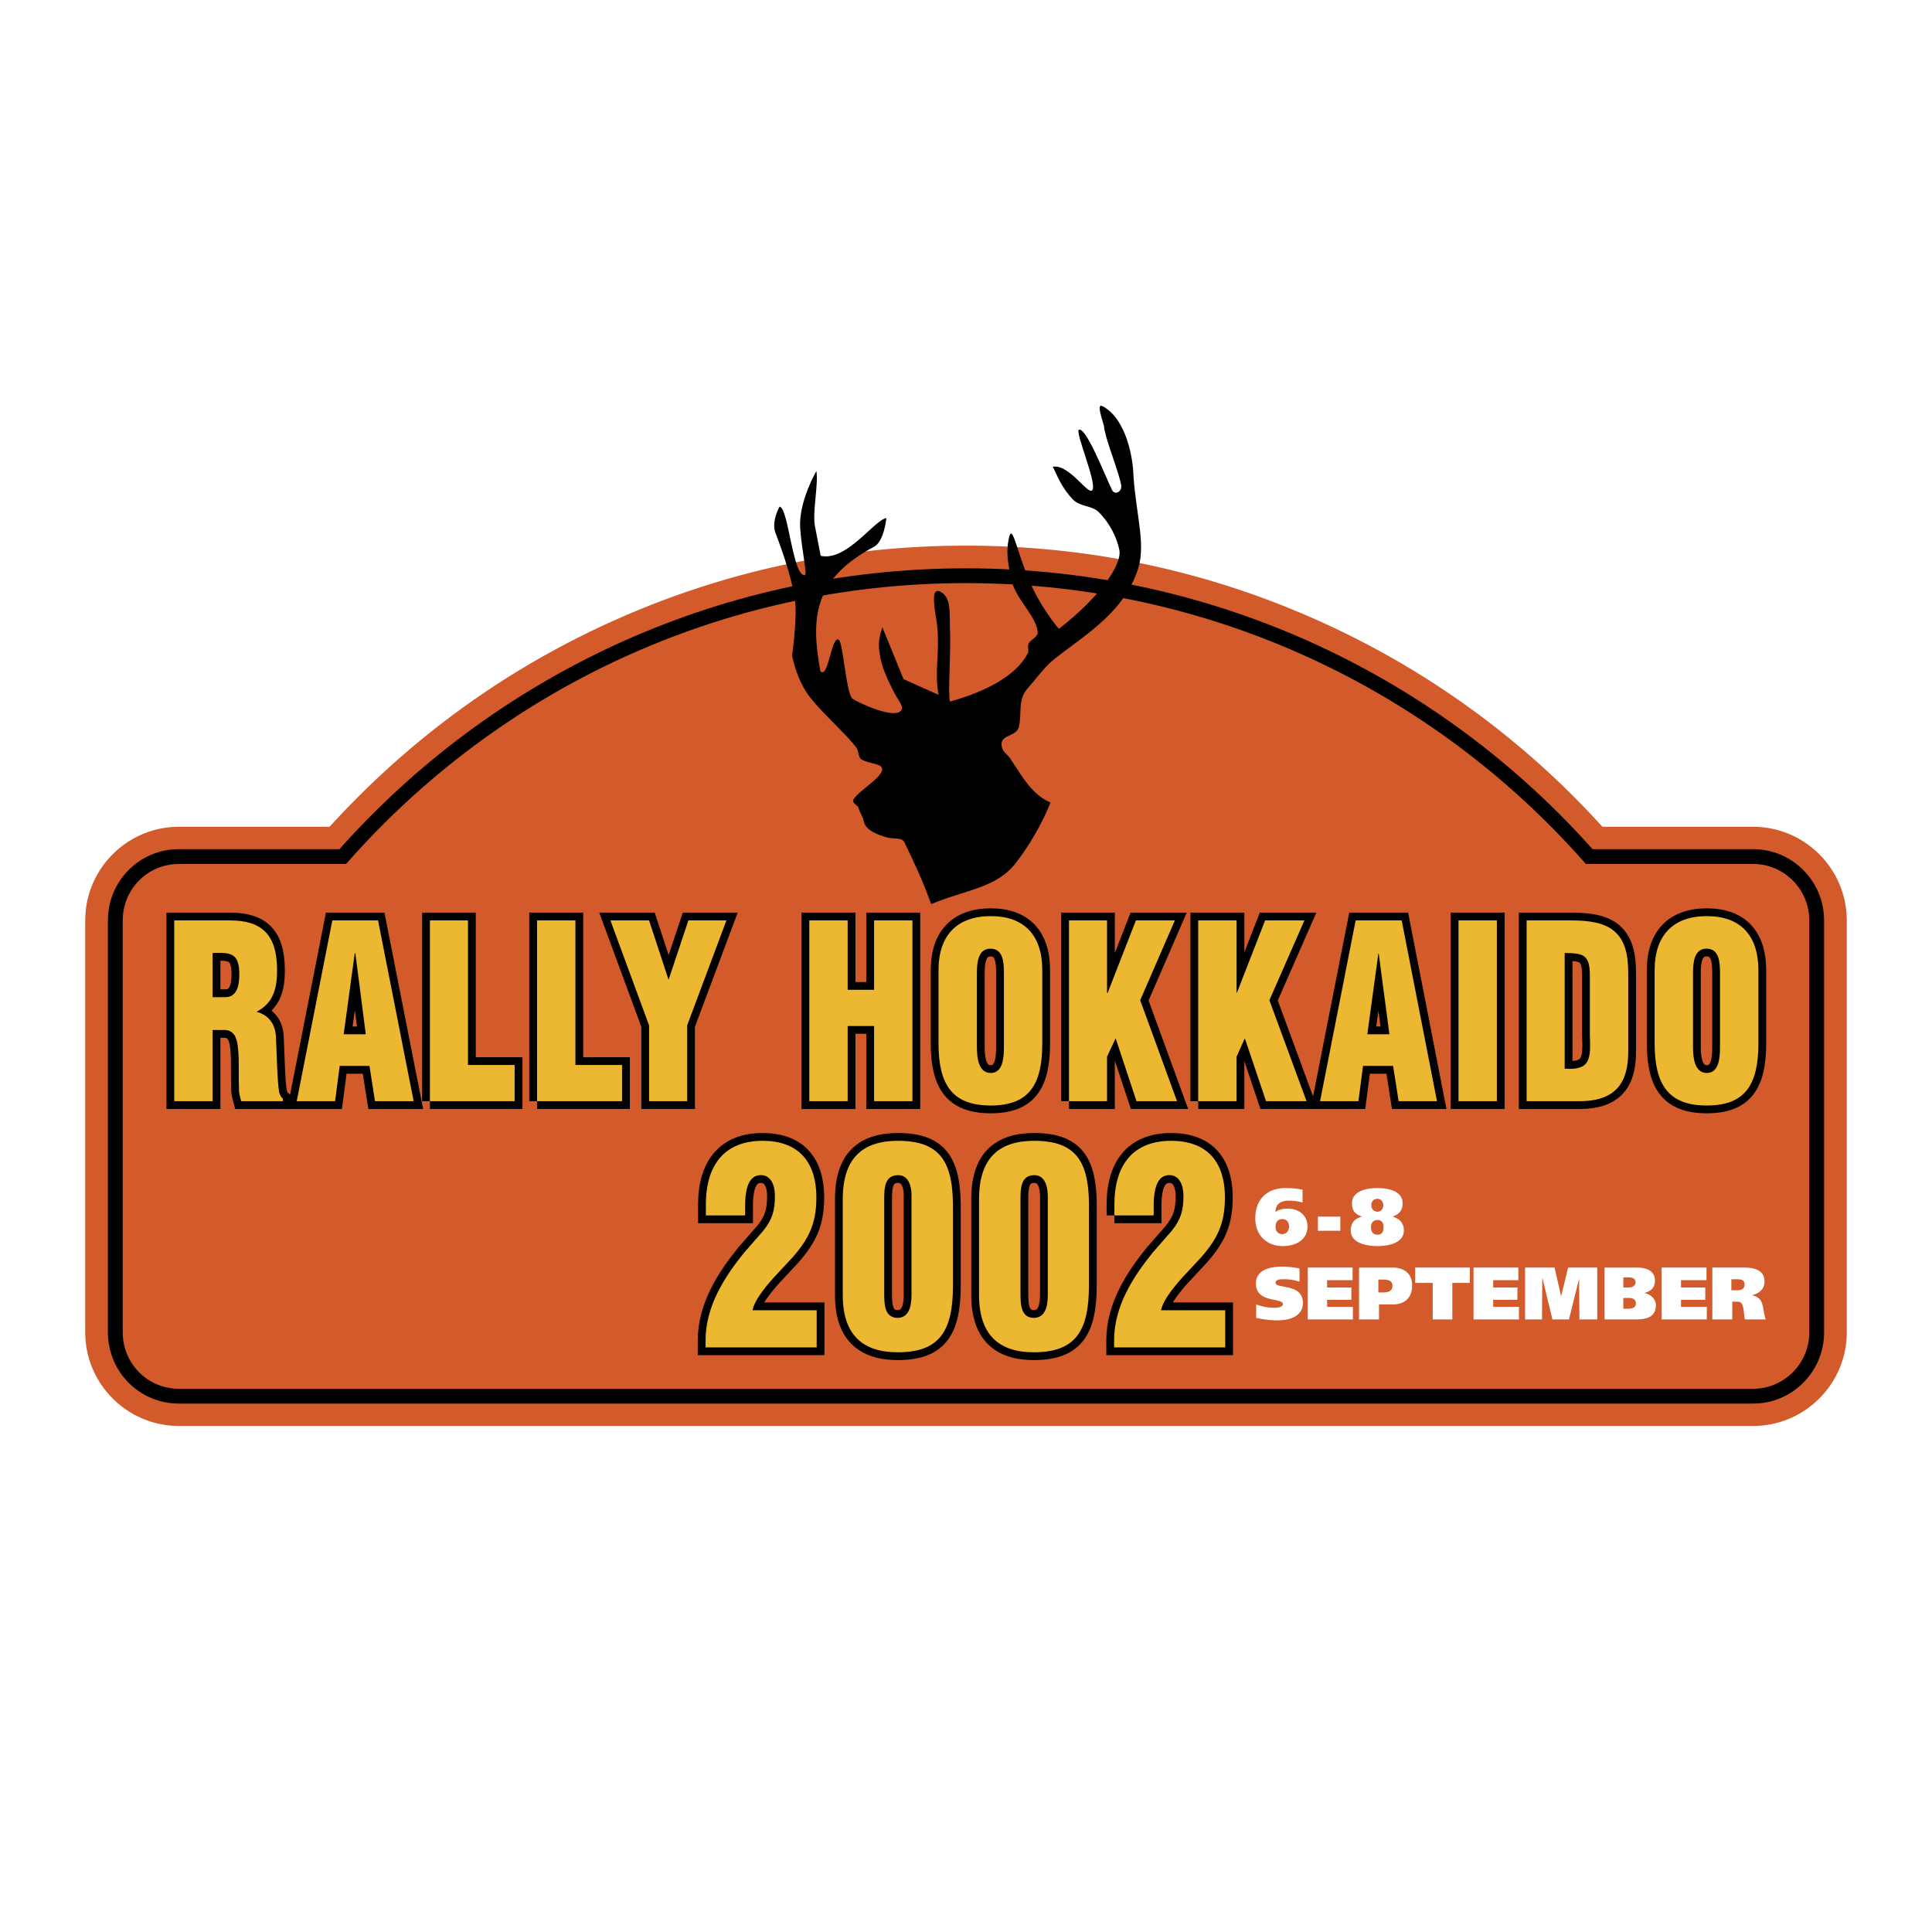 <svg xmlns="http://www.w3.org/2000/svg" width="2500" height="2500" viewBox="0 0 192.756 192.756"><path fill-rule="evenodd" clip-rule="evenodd" fill="#fff" d="M0 0h192.756v192.756H0V0z"/><path d="M60.441 62.279C49.938 67.117 40.689 73.916 32.88 82.49H17.844c-5.145 0-9.34 4.196-9.34 9.34v41.098c0 5.145 4.195 9.34 9.34 9.34h157.068c5.145 0 9.34-4.195 9.34-9.34V91.83c0-5.145-4.195-9.34-9.34-9.34h-15.037a85.047 85.047 0 0 0-27.561-20.211c-11.301-5.206-23.396-7.84-35.952-7.84-12.524 0-24.62 2.634-35.921 7.84z" fill-rule="evenodd" clip-rule="evenodd" fill="#d35b2b"/><path d="M174.912 85.46h-16.354c-15.189-17.18-37.422-28.021-62.196-28.021-24.744 0-46.977 10.841-62.166 28.021H17.844c-3.522 0-6.339 2.848-6.339 6.37v41.098c0 3.521 2.817 6.369 6.339 6.369h157.068c3.49 0 6.34-2.848 6.34-6.369V91.83c0-3.521-2.85-6.37-6.34-6.37z" fill="none" stroke="#010101" stroke-width="1.478" stroke-miterlimit="2.613"/><path d="M85.155 79.765c-.215.368.49.582.521.888.092.429.429.827.49 1.255.184.95 1.409 1.378 2.358 1.654.796.184 1.5-.062 1.746.551 1.011 2.113 1.684 3.491 2.634 6.094 3.399-1.439 6.461-1.592 8.391-4.042 1.379-1.745 2.664-3.98 3.521-6.094-1.807-.766-2.756-2.48-3.857-4.134-.369-.705-.92-.827-1.012-1.47-.244-1.194 1.348-.918 1.686-1.868.367-1.409-.154-2.756.918-3.951.734-.796 1.531-1.96 2.512-2.787 2.877-2.327 6.797-4.501 8.328-8.667 1.041-2.633 0-5.42-.305-9.707-.031-1.623-.645-5.635-3.062-6.952-.705-.397 0 1.439.121 1.991.092 1.195 1.439 4.379 1.715 5.88.123.643-.674 1.103-.949.398-.826-1.746-2.51-6.063-3.246-5.941-.488.092 1.715 5.114 1.348 5.972-.336.827-2.266-2.573-3.98-2.266.398.704.766 1.96 2.021 3.276.766.735 1.744.552 2.51 1.195 1.256 1.225 1.9 2.756 2.113 3.828.307 1.592-2.266 4.961-6.031 7.87-.98-1.133-2.42-3.307-3.186-5.39-1.164-2.879-1.531-5.481-1.869-3.307-.244 1.5.123 2.756.307 3.828.521 2.021 2.451 3.522 2.635 5.175.061.429-.613.766-.828 1.042-.307.367.031.766-.184 1.133-1.01 1.96-3.736 3.675-7.748 4.777-.214-1.071.123-4.808 0-7.533-.03-1.562.092-2.787-.888-3.399-1.286-.735-.429 2.511-.368 3.522.245 2.603-.306 4.471.123 6.737l-3.491-1.562-2.113-5.175c-.061.245-.521 1.317-.276 2.511.123 1.408.919 2.939 1.317 3.736.429.919 1.072 1.592.888 1.929-.429 1.194-4.471-.704-4.931-1.072-.612-.551-.918-5.573-1.347-5.849-.735-.521-1.042 3.981-1.837 3.124-.98-5.359-.674-9.188 5.329-12.403 1.041-.521 1.255-2.878 1.255-2.878-1.225.214-4.012 4.379-6.554 3.767-.184-.98-.367-1.93-.582-3.001-.245-1.409.368-4.165.153-5.451 0 0-1.746 2.97-1.624 5.604.123 2.083.735 4.747.49 4.777-1.225.245-1.653-6.768-2.542-6.829 0 0-.857 1.5-.397 2.634.734 1.959 1.807 4.961 1.99 7.258.092 1.868-.337 4.961-.337 4.961.214 1.164.766 2.848 1.807 4.195 1.47 1.838 3.43 3.461 4.624 5.022.184.276.184.95.46 1.133.857.49 1.99.398 2.082.918.152.857-2.39 2.235-2.849 3.093zM21.213 95.077c1.868-.062 2.664.03 2.664 2.173 0 1.133-.276 2.236-1.378 2.236h-1.286v-4.409zm0 7.687h1.255c.888.061 1.194.766 1.286 1.898.123 1.102.031 2.602.092 4.164.031.367.123.705.215 1.041h4.165v-.244c-.184-.154-.276-.367-.368-.613-.214-1.164-.245-4.256-.337-5.695-.092-1.256-.827-2.082-1.898-2.357v-.031c1.592-.826 2.021-2.205 2.021-4.135 0-3.583-1.562-4.961-4.686-4.961h-5.573v18.037h3.828v-7.104z" fill-rule="evenodd" clip-rule="evenodd" fill="#010101"/><path d="M21.213 95.077c1.868-.062 2.664.03 2.664 2.173 0 1.133-.276 2.236-1.378 2.236h-1.286v-4.409m0 7.687h1.255c.888.061 1.194.766 1.286 1.898.123 1.102.031 2.602.092 4.164.031.367.123.705.215 1.041h4.165v-.244c-.184-.154-.276-.367-.368-.613-.214-1.164-.245-4.256-.337-5.695-.092-1.256-.827-2.082-1.898-2.357v-.031c1.592-.826 2.021-2.205 2.021-4.135 0-3.583-1.562-4.961-4.686-4.961h-5.573v18.037h3.828v-7.104z" fill="none" stroke="#010101" stroke-width="1.555" stroke-miterlimit="2.613"/><path d="M36.494 103.191h-2.205l1.103-8.084h.061l1.041 8.084zm-3.062 6.676l.459-3.521h2.971l.551 3.521h3.858L37.719 91.83h-4.563l-3.552 18.037h3.828z" fill-rule="evenodd" clip-rule="evenodd" fill="#010101"/><path d="M36.494 103.191h-2.205l1.103-8.084h.061l1.041 8.084m-3.062 6.676l.459-3.521h2.971l.551 3.521h3.858L37.719 91.83h-4.563l-3.552 18.037h3.828z" fill="none" stroke="#010101" stroke-width="1.555" stroke-miterlimit="2.613"/><path fill-rule="evenodd" clip-rule="evenodd" fill="#010101" stroke="#010101" stroke-width="1.555" stroke-miterlimit="2.613" d="M42.894 109.867V91.83h3.797v14.424h4.655v3.613h-8.452zM53.582 109.867V91.83h3.828v14.424h4.654v3.613h-8.482zM66.688 97.709h.031l1.96-5.879h3.797l-3.919 10.473v7.564h-3.798v-7.564L60.901 91.83h3.858l1.929 5.879zM80.745 109.867V91.83h3.828v6.922h2.634V91.83h3.827v18.037h-3.827v-7.502h-2.634v7.502h-3.828z"/><path d="M100.16 104.479c0 1.041-.092 2.572-1.316 2.572s-1.379-1.531-1.379-2.572v-7.412c0-1.102.154-2.419 1.348-2.419 1.256 0 1.348 1.317 1.348 2.419v7.412h-.001zm3.828-7.688c0-3.491-1.807-5.389-5.145-5.389-3.338 0-5.207 1.898-5.207 5.389v7.318c0 4.074 1.348 6.188 5.207 6.188 3.857 0 5.145-2.113 5.145-6.188v-7.318z" fill-rule="evenodd" clip-rule="evenodd" fill="#010101"/><path d="M100.16 104.479c0 1.041-.092 2.572-1.316 2.572s-1.379-1.531-1.379-2.572v-7.412c0-1.102.154-2.419 1.348-2.419 1.256 0 1.348 1.317 1.348 2.419v7.412m3.827-7.688c0-3.491-1.807-5.389-5.145-5.389-3.338 0-5.207 1.898-5.207 5.389v7.318c0 4.074 1.348 6.188 5.207 6.188 3.857 0 5.145-2.113 5.145-6.188v-7.318z" fill="none" stroke="#010101" stroke-width="1.555" stroke-miterlimit="2.613"/><path fill-rule="evenodd" clip-rule="evenodd" fill="#010101" stroke="#010101" stroke-width="1.555" stroke-miterlimit="2.613" d="M106.652 109.867V91.83h3.797v7.227h.063l2.816-7.227h3.889l-3.459 7.963 3.674 10.074h-4.043l-2.082-6.277-.858 1.838v4.439h-3.797zM119.545 109.867V91.83h3.828v7.227h.031l2.817-7.227h3.92l-3.493 7.963 3.707 10.074h-4.043l-2.113-6.277-.826 1.838v4.439h-3.828z"/><path d="M138.623 103.191h-2.205l1.104-8.084h.029l1.072 8.084zm-3.094 6.676l.461-3.521h3l.551 3.521h3.828l-3.521-18.037h-4.594l-3.551 18.037h3.826z" fill-rule="evenodd" clip-rule="evenodd" fill="#010101"/><path d="M138.623 103.191h-2.205l1.104-8.084h.029l1.072 8.084m-3.094 6.676l.461-3.521h3l.551 3.521h3.828l-3.521-18.037h-4.594l-3.551 18.037h3.826z" fill="none" stroke="#010101" stroke-width="1.555" stroke-miterlimit="2.613"/><path fill-rule="evenodd" clip-rule="evenodd" fill="#010101" stroke="#010101" stroke-width="1.555" stroke-miterlimit="2.613" d="M145.514 109.867V91.83h3.828v18.037h-3.828z"/><path d="M156.109 95.077c1.867.03 2.512.153 2.512 2.265v5.91c.092 2.42.061 3.553-2.512 3.369V95.077zm1.348 14.79c1.164 0 2.357-.123 3.367-.826 1.104-.766 1.594-2.113 1.625-3.92v-7.992c0-1.747-.246-3.492-1.717-4.472-1.225-.796-2.908-.827-4.287-.827h-4.133v18.037h5.145z" fill-rule="evenodd" clip-rule="evenodd" fill="#010101"/><path d="M156.109 95.077c1.867.03 2.512.153 2.512 2.265v5.91c.092 2.42.061 3.553-2.512 3.369V95.077m1.348 14.79c1.164 0 2.357-.123 3.367-.826 1.104-.766 1.594-2.113 1.625-3.92v-7.992c0-1.747-.246-3.492-1.717-4.472-1.225-.796-2.908-.827-4.287-.827h-4.133v18.037h5.145z" fill="none" stroke="#010101" stroke-width="1.555" stroke-miterlimit="2.613"/><path d="M171.604 104.479c0 1.041-.092 2.572-1.316 2.572s-1.377-1.531-1.377-2.572v-7.412c0-1.102.152-2.419 1.348-2.419 1.254 0 1.346 1.317 1.346 2.419v7.412h-.001zm3.83-7.688c0-3.491-1.809-5.389-5.146-5.389s-5.205 1.898-5.205 5.389v7.318c0 4.074 1.348 6.188 5.205 6.188 3.859 0 5.146-2.113 5.146-6.188v-7.318z" fill-rule="evenodd" clip-rule="evenodd" fill="#010101"/><path d="M171.604 104.479c0 1.041-.092 2.572-1.316 2.572s-1.377-1.531-1.377-2.572v-7.412c0-1.102.152-2.419 1.348-2.419 1.254 0 1.346 1.317 1.346 2.419v7.412m3.829-7.688c0-3.491-1.809-5.389-5.146-5.389s-5.205 1.898-5.205 5.389v7.318c0 4.074 1.348 6.188 5.205 6.188 3.859 0 5.146-2.113 5.146-6.188v-7.318z" fill="none" stroke="#010101" stroke-width="1.555" stroke-miterlimit="2.613"/><path d="M70.424 121.26v-1.072c0-4.043 1.93-6.369 5.666-6.369 3.338 0 5.359 1.838 5.359 5.664 0 2.572-.735 4.074-2.328 5.912l-1.592 1.715c-.674.703-2.236 2.449-2.45 3.613h6.4v3.705H70.394v-.705c0-3.398 1.898-6.338 3.858-8.758l1.898-2.174c.888-1.104 1.164-1.99 1.164-3.492 0-1.041-.398-2.143-1.531-2.051-1.316.092-1.439 1.99-1.439 3.031v.98h-3.92v.001z" fill-rule="evenodd" clip-rule="evenodd" fill="#010101" stroke="#010101" stroke-width="1.555" stroke-miterlimit="2.613"/><path d="M90.942 128.885c0 .734.061 2.541-1.347 2.604-1.378 0-1.378-1.379-1.378-2.604v-9.248c0-1.133.061-2.389 1.378-2.389 1.5 0 1.347 2.113 1.347 2.389v9.248zm-6.859.336c0 3.982 2.021 5.697 5.482 5.697 4.226 0 5.512-2.174 5.512-6.676v-7.412c.061-4.623-1.011-7.012-5.481-7.012-3.522 0-5.513 1.715-5.513 5.818v9.585z" fill-rule="evenodd" clip-rule="evenodd" fill="#010101"/><path d="M90.942 128.885c0 .734.061 2.541-1.347 2.604-1.378 0-1.378-1.379-1.378-2.604v-9.248c0-1.133.061-2.389 1.378-2.389 1.5 0 1.347 2.113 1.347 2.389v9.248m-6.859.336c0 3.982 2.021 5.697 5.482 5.697 4.226 0 5.512-2.174 5.512-6.676v-7.412c.061-4.623-1.011-7.012-5.481-7.012-3.522 0-5.513 1.715-5.513 5.818v9.585z" fill="none" stroke="#010101" stroke-width="1.555" stroke-miterlimit="2.613"/><path d="M104.539 128.885c0 .734.061 2.541-1.348 2.604-1.377 0-1.377-1.379-1.377-2.604v-9.248c0-1.133.061-2.389 1.377-2.389 1.471 0 1.348 2.113 1.348 2.389v9.248zm-6.859.336c0 3.982 2.021 5.697 5.451 5.697 4.227 0 5.512-2.174 5.512-6.676v-7.412c.092-4.623-1.01-7.012-5.451-7.012-3.521 0-5.512 1.715-5.512 5.818v9.585z" fill-rule="evenodd" clip-rule="evenodd" fill="#010101"/><path d="M104.539 128.885c0 .734.061 2.541-1.348 2.604-1.377 0-1.377-1.379-1.377-2.604v-9.248c0-1.133.061-2.389 1.377-2.389 1.471 0 1.348 2.113 1.348 2.389v9.248m-6.859.336c0 3.982 2.021 5.697 5.451 5.697 4.227 0 5.512-2.174 5.512-6.676v-7.412c.092-4.623-1.01-7.012-5.451-7.012-3.521 0-5.512 1.715-5.512 5.818v9.585z" fill="none" stroke="#010101" stroke-width="1.555" stroke-miterlimit="2.613"/><path d="M111.184 121.26v-1.072c0-4.043 1.93-6.369 5.666-6.369 3.338 0 5.359 1.838 5.359 5.664 0 2.572-.734 4.074-2.328 5.912l-1.592 1.715c-.674.703-2.236 2.449-2.449 3.613h6.4v3.705h-11.086v-.705c0-3.398 1.898-6.338 3.857-8.758l1.9-2.174c.887-1.104 1.162-1.99 1.162-3.492 0-1.041-.398-2.143-1.531-2.051-1.316.092-1.439 1.99-1.439 3.031v.98h-3.919v.001z" fill-rule="evenodd" clip-rule="evenodd" fill="#010101" stroke="#010101" stroke-width="1.555" stroke-miterlimit="2.613"/><path d="M21.213 95.077c1.868-.062 2.664.03 2.664 2.173 0 1.133-.276 2.236-1.378 2.236h-1.286v-4.409zm0 7.687h1.255c.888.061 1.194.766 1.286 1.898.123 1.102.031 2.602.092 4.164.031.367.123.705.215 1.041h4.165v-.244c-.184-.154-.276-.367-.368-.613-.214-1.164-.245-4.256-.337-5.695-.092-1.256-.827-2.082-1.898-2.357v-.031c1.592-.826 2.021-2.205 2.021-4.135 0-3.583-1.562-4.961-4.686-4.961h-5.573v18.037h3.828v-7.104zM36.494 103.191h-2.205l1.103-8.084h.061l1.041 8.084zm-3.062 6.676l.459-3.521h2.971l.551 3.521h3.858L37.719 91.83h-4.563l-3.552 18.037h3.828zM42.894 109.867V91.83h3.797v14.424h4.655v3.613h-8.452zM53.582 109.867V91.83h3.828v14.424h4.654v3.613h-8.482zM66.688 97.709h.031l1.96-5.879h3.797l-3.919 10.473v7.564h-3.798v-7.564L60.901 91.83h3.858l1.929 5.879zM80.745 109.867V91.83h3.828v6.922h2.634V91.83h3.827v18.037h-3.827v-7.502h-2.634v7.502h-3.828zM100.16 104.479c0 1.041-.092 2.572-1.316 2.572s-1.379-1.531-1.379-2.572v-7.412c0-1.102.154-2.419 1.348-2.419 1.256 0 1.348 1.317 1.348 2.419v7.412h-.001zm3.828-7.688c0-3.491-1.807-5.389-5.145-5.389-3.338 0-5.207 1.898-5.207 5.389v7.318c0 4.074 1.348 6.188 5.207 6.188 3.857 0 5.145-2.113 5.145-6.188v-7.318zM106.652 109.867V91.83h3.797v7.227h.063l2.816-7.227h3.889l-3.459 7.963 3.674 10.074h-4.043l-2.082-6.277-.858 1.838v4.439h-3.797zM119.545 109.867V91.83h3.828v7.227h.031l2.817-7.227h3.92l-3.493 7.963 3.707 10.074h-4.043l-2.113-6.277-.826 1.838v4.439h-3.828zM138.623 103.191h-2.205l1.104-8.084h.029l1.072 8.084zm-3.094 6.676l.461-3.521h3l.551 3.521h3.828l-3.521-18.037h-4.594l-3.551 18.037h3.826zM145.514 109.867V91.83h3.828v18.037h-3.828zM156.109 95.077c1.867.03 2.512.153 2.512 2.265v5.91c.092 2.42.061 3.553-2.512 3.369V95.077zm1.348 14.79c1.164 0 2.357-.123 3.367-.826 1.104-.766 1.594-2.113 1.625-3.92v-7.992c0-1.747-.246-3.492-1.717-4.472-1.225-.796-2.908-.827-4.287-.827h-4.133v18.037h5.145zM171.604 104.479c0 1.041-.092 2.572-1.316 2.572s-1.377-1.531-1.377-2.572v-7.412c0-1.102.152-2.419 1.348-2.419 1.254 0 1.346 1.317 1.346 2.419v7.412h-.001zm3.83-7.688c0-3.491-1.809-5.389-5.146-5.389s-5.205 1.898-5.205 5.389v7.318c0 4.074 1.348 6.188 5.205 6.188 3.859 0 5.146-2.113 5.146-6.188v-7.318zM70.424 121.26v-1.072c0-4.043 1.93-6.369 5.666-6.369 3.338 0 5.359 1.838 5.359 5.664 0 2.572-.735 4.074-2.328 5.912l-1.592 1.715c-.674.703-2.236 2.449-2.45 3.613h6.4v3.705H70.394v-.705c0-3.398 1.898-6.338 3.858-8.758l1.898-2.174c.888-1.104 1.164-1.99 1.164-3.492 0-1.041-.398-2.143-1.531-2.051-1.316.092-1.439 1.99-1.439 3.031v.98h-3.92v.001zM90.942 128.885c0 .734.061 2.541-1.347 2.604-1.378 0-1.378-1.379-1.378-2.604v-9.248c0-1.133.061-2.389 1.378-2.389 1.5 0 1.347 2.113 1.347 2.389v9.248zm-6.859.336c0 3.982 2.021 5.697 5.482 5.697 4.226 0 5.512-2.174 5.512-6.676v-7.412c.061-4.623-1.011-7.012-5.481-7.012-3.522 0-5.513 1.715-5.513 5.818v9.585zM104.539 128.885c0 .734.061 2.541-1.348 2.604-1.377 0-1.377-1.379-1.377-2.604v-9.248c0-1.133.061-2.389 1.377-2.389 1.471 0 1.348 2.113 1.348 2.389v9.248zm-6.859.336c0 3.982 2.021 5.697 5.451 5.697 4.227 0 5.512-2.174 5.512-6.676v-7.412c.092-4.623-1.01-7.012-5.451-7.012-3.521 0-5.512 1.715-5.512 5.818v9.585zM111.184 121.26v-1.072c0-4.043 1.93-6.369 5.666-6.369 3.338 0 5.359 1.838 5.359 5.664 0 2.572-.734 4.074-2.328 5.912l-1.592 1.715c-.674.703-2.236 2.449-2.449 3.613h6.4v3.705h-11.086v-.705c0-3.398 1.898-6.338 3.857-8.758l1.9-2.174c.887-1.104 1.162-1.99 1.162-3.492 0-1.041-.398-2.143-1.531-2.051-1.316.092-1.439 1.99-1.439 3.031v.98h-3.919v.001z" fill-rule="evenodd" clip-rule="evenodd" fill="#ecb731"/><path d="M128.609 122.361c0 .43-.246.766-.674.766-.459 0-.674-.336-.674-.703 0-.49.215-.797.674-.797.428 0 .674.307.674.734zm1.348-3.673c-.398-.062-.857-.154-1.715-.154-1.746 0-3.002 1.043-3.002 3.033 0 1.623 1.104 2.756 2.756 2.756 1.227 0 2.451-.582 2.451-1.961 0-1.164-.949-1.775-1.93-1.775-.613 0-1.012.123-1.256.336-.031-.887.674-1.133 1.287-1.133.703 0 1.01.092 1.408.184v-1.286h.001zM131.488 121.383h2.235v1.408h-2.235v-1.408zM138.041 122.424c0 .428-.152.766-.611.766-.461 0-.645-.338-.645-.736s.184-.734.645-.734c.459-.001.611.335.611.704zm-3.277.336c0 1.225 1.471 1.562 2.666 1.562 1.193 0 2.633-.338 2.633-1.562 0-.797-.49-1.193-1.133-1.377.611-.215 1.01-.582 1.01-1.318 0-1.193-1.316-1.531-2.51-1.531-1.195 0-2.543.338-2.543 1.531 0 .736.338 1.104 1.012 1.318-.706.183-1.135.58-1.135 1.377zm2.052-2.541c0-.338.215-.613.613-.613.336 0 .582.275.582.643 0 .369-.246.645-.582.645-.398-.033-.613-.277-.613-.675zM129.65 127.875a4.836 4.836 0 0 0-1.531-.246c-.307 0-.857 0-.857.338 0 .672 2.727.029 2.727 2.02 0 1.379-1.379 1.746-2.512 1.746-.766 0-1.408-.092-2.145-.244v-1.348a5.073 5.073 0 0 0 1.777.336c.459 0 .887-.092.887-.367 0-.674-2.693-.061-2.693-2.051 0-1.41 1.469-1.686 2.633-1.686.551 0 1.164.062 1.715.184v1.318h-.001zM130.477 126.465h4.472v1.256h-2.543v.734h2.42v1.227h-2.42v.703h2.573v1.256h-4.502v-5.176zM137.521 127.66h.428c.49 0 .98.092.98.611 0 .582-.49.674-.98.674h-.428v-1.285zm-1.929 3.981h1.99v-1.5h1.408c1.041 0 1.898-.551 1.898-1.898 0-1.379-1.072-1.777-1.898-1.777h-3.398v5.175zM146.646 127.996H144.9v3.645h-1.959v-3.645h-1.746v-1.531h5.451v1.531zM147.014 126.465h4.47v1.256h-2.509v.734h2.418v1.227h-2.418v.703h2.572v1.256h-4.533v-5.176zM152.158 126.465h2.94l.644 2.818h.029l.674-2.818h2.91v5.176h-1.777l-.029-4.073-1.012 4.073h-1.652l-.981-4.073h-.031l-.029 4.073h-1.686v-5.176zM161.959 129.496h.52c.367 0 .734.094.734.553 0 .398-.367.52-.734.52h-.52v-1.073zm-1.869 2.145h3.002c1.07 0 2.113-.152 2.113-1.439 0-.52-.43-1.072-1.164-1.193.703-.184 1.072-.553 1.072-1.256 0-.98-.889-1.287-1.777-1.287h-3.246v5.175zm1.869-4.196h.551c.336 0 .674.123.674.49 0 .398-.398.52-.734.52h-.49v-1.01h-.001zM165.785 126.465h4.473v1.256h-2.543v.734h2.42v1.227h-2.42v.703h2.572v1.256h-4.502v-5.176zM172.738 127.629h.551c.398 0 .766.061.766.521 0 .52-.398.582-.797.582h-.52v-1.103zm-1.898 4.012h1.99v-1.775h.428c.246 0 .459.029.553.275.184.307.184 1.133.275 1.5h2.082c-.215-.52-.184-1.316-.49-1.867-.184-.277-.459-.461-.889-.553.736-.184 1.256-.582 1.256-1.377 0-.98-.766-1.379-2.021-1.379h-3.184v5.176z" fill-rule="evenodd" clip-rule="evenodd" fill="#fff"/></svg>